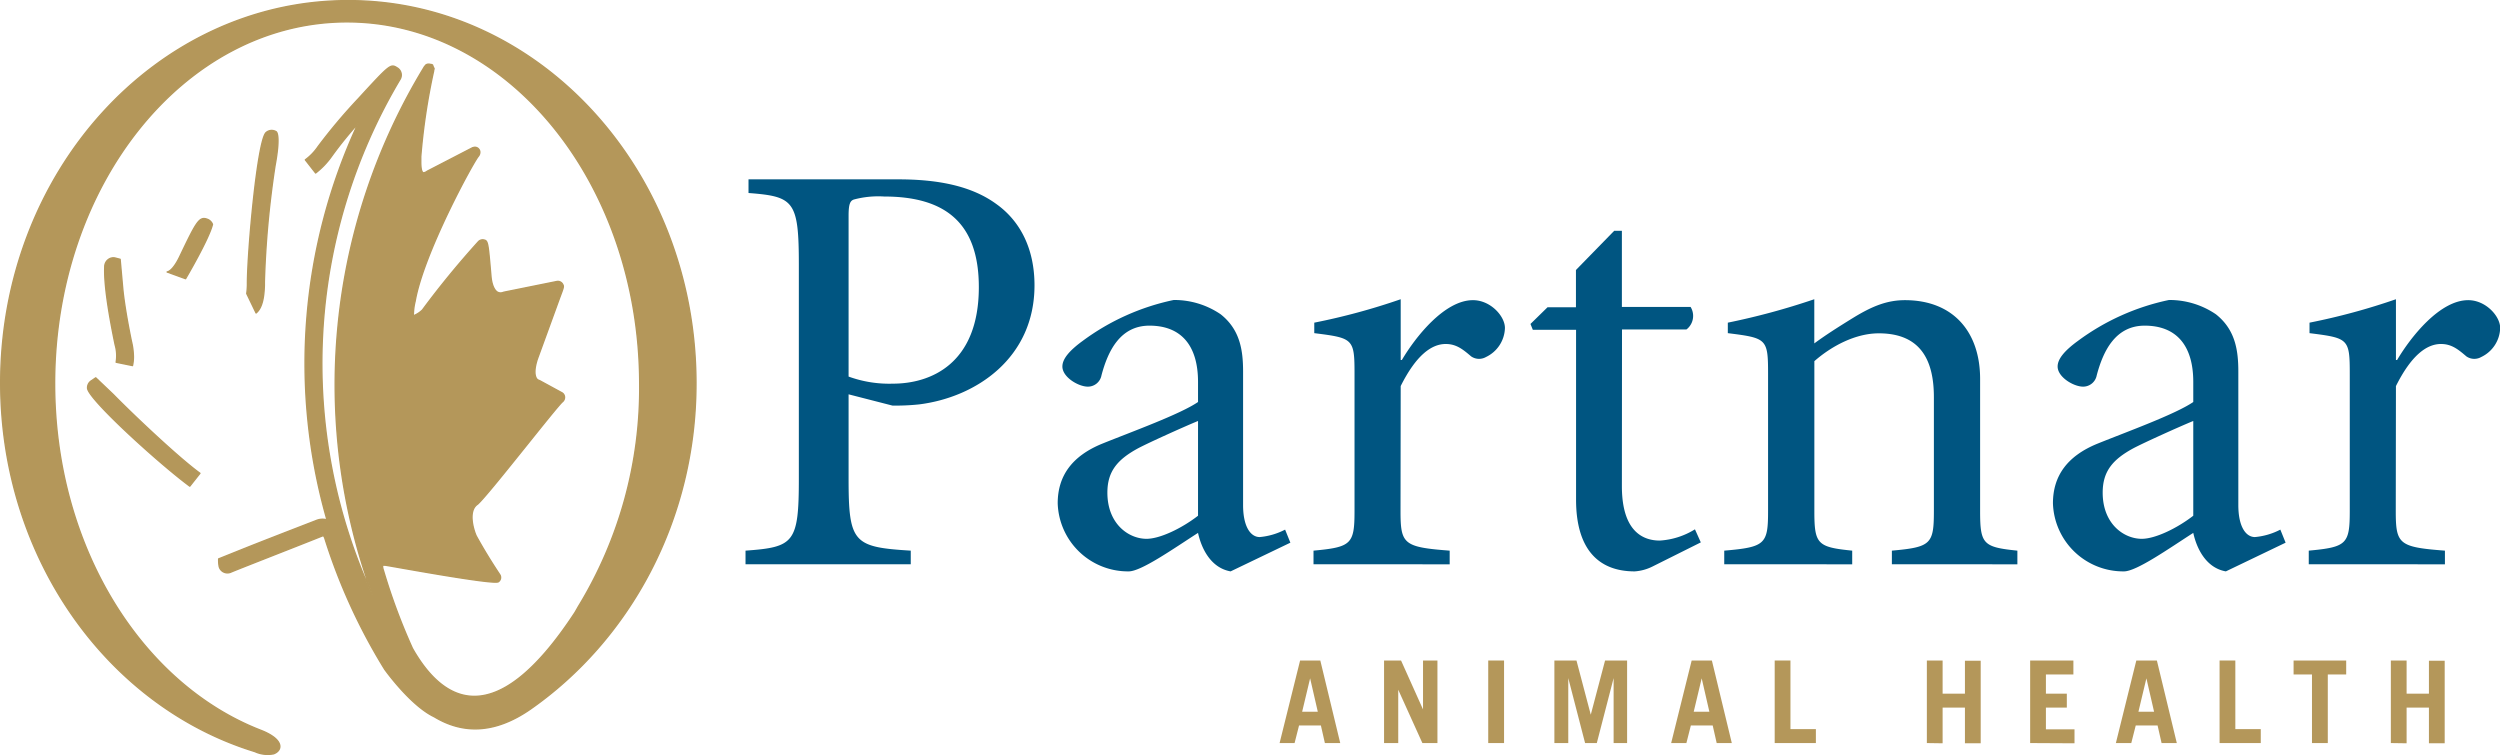 <svg id="Layer_1" data-name="Layer 1" xmlns="http://www.w3.org/2000/svg" viewBox="0 0 426.68 128.92"><defs><style>.cls-1{fill:#005581;}.cls-2,.cls-3{fill:#b4975a;}.cls-3{stroke:#b4975a;stroke-linejoin:round;stroke-width:0.24px;}</style></defs><path class="cls-1" d="M144.71,84.26c0,11,.81,11.73,10.61,12.33v2.33h-28.2V96.59c8.29-.6,9.1-1.31,9.1-12.33V47.88c0-11-.81-11.73-8.59-12.33V33.22H153.2c6.77,0,12.53,1.12,16.78,4.25,3.94,2.83,6.46,7.48,6.46,13.84,0,12.44-10,19.11-19.7,20.32a37.89,37.89,0,0,1-4.55.2l-7.48-1.92Zm0-17.38a20.32,20.32,0,0,0,7.58,1.21c6.37,0,14.65-3.33,14.65-16.47,0-11-5.76-15.47-16.17-15.47a16.11,16.11,0,0,0-5.15.51c-.61.2-.91.71-.91,2.73Z" transform="translate(0.12 -2.61)"/><path class="cls-1" d="M209.91,100.13c-3.44-.61-5-4-5.56-6.57-4.25,2.73-9.7,6.57-11.83,6.57A12,12,0,0,1,180.4,88.51c0-4.65,2.42-8.09,7.68-10.21,4.95-2,13.24-5,16.27-7.08V67.79c0-6.27-2.93-9.6-8.29-9.6-4.95,0-7.07,4.24-8.19,8.49a2.36,2.36,0,0,1-2.32,1.92c-1.62,0-4.35-1.62-4.35-3.44,0-1.31,1.22-2.73,3.44-4.35a39.77,39.77,0,0,1,15.56-7,14.06,14.06,0,0,1,8,2.43c3.33,2.62,3.84,6.16,3.84,9.8V88.81c0,3.74,1.31,5.46,2.83,5.46A11.55,11.55,0,0,0,219.21,93l.9,2.23Zm-5.56-25.67c-2.23.91-8.29,3.64-10.21,4.65-3.54,1.92-5.26,3.94-5.26,7.58,0,5.35,3.64,7.88,6.68,7.88,2.32,0,6.06-1.82,8.79-3.94Z" transform="translate(0.12 -2.61)"/><path class="cls-1" d="M238.91,89.82c0,5.66.51,6.17,8.39,6.77v2.33H224.06V96.59c6.46-.6,7-1.11,7-6.77V66.47c0-6.06-.2-6.16-6.87-7V57.68a111.12,111.12,0,0,0,14.75-4V64.05h.2c2.33-3.94,7.28-10.21,12.13-10.21,3,0,5.46,2.73,5.46,4.75a5.65,5.65,0,0,1-3.23,4.95,2.38,2.38,0,0,1-2.53-.1c-1.42-1.21-2.53-2.12-4.35-2.12-2.42,0-5.05,1.92-7.68,7.18Z" transform="translate(0.12 -2.61)"/><path class="cls-1" d="M276.69,85.58c0,7.88,3.74,9.29,6.47,9.29a12.82,12.82,0,0,0,6-1.92l1,2.23-8.29,4.14a7.94,7.94,0,0,1-3,.81c-6.47,0-10-4.14-10-12.23v-29h-7.38l-.4-1L264,55.05h4.85V48.69L275.38,42h1.31v13h11.73a2.92,2.92,0,0,1-.71,3.84h-11Z" transform="translate(0.12 -2.61)"/><path class="cls-1" d="M309.53,61.22c1.92-1.42,4.14-2.83,6.77-4.45,3-1.82,5.56-2.93,8.69-2.93,8.29,0,12.84,5.46,12.84,13.44V89.82c0,5.66.5,6.17,6.36,6.77v2.33H322.77V96.59c6.67-.6,7.17-1.11,7.17-6.77V70.42c0-5.87-1.92-10.92-9.4-10.92-3.94,0-8,2.12-11,4.75V89.82c0,5.66.5,6.17,6.46,6.77v2.33H294.16V96.59c7-.6,7.48-1.11,7.48-6.77V66.47c0-6.06-.2-6.16-6.87-7V57.68a120.7,120.7,0,0,0,14.76-4Z" transform="translate(0.12 -2.61)"/><path class="cls-1" d="M379.77,100.13c-3.44-.61-5-4-5.56-6.57-4.25,2.73-9.7,6.57-11.83,6.57a12,12,0,0,1-12.12-11.62c0-4.65,2.42-8.09,7.68-10.21,4.95-2,13.24-5,16.27-7.08V67.79c0-6.27-2.93-9.6-8.29-9.6-4.95,0-7.07,4.24-8.19,8.49a2.36,2.36,0,0,1-2.32,1.92c-1.62,0-4.35-1.62-4.35-3.44,0-1.31,1.22-2.73,3.44-4.35a39.77,39.77,0,0,1,15.56-7,14.06,14.06,0,0,1,8,2.43c3.33,2.62,3.84,6.16,3.84,9.8V88.81c0,3.74,1.31,5.46,2.83,5.46A11.55,11.55,0,0,0,389.07,93l.9,2.23Zm-5.56-25.67c-2.23.91-8.29,3.64-10.21,4.65-3.54,1.92-5.25,3.94-5.25,7.58,0,5.35,3.63,7.88,6.67,7.88,2.32,0,6.06-1.82,8.79-3.94Z" transform="translate(0.12 -2.61)"/><path class="cls-1" d="M408.77,89.82c0,5.66.51,6.17,8.39,6.77v2.33H393.92V96.59c6.46-.6,7-1.11,7-6.77V66.47c0-6.06-.2-6.16-6.87-7V57.68a111.12,111.12,0,0,0,14.75-4V64.05h.2c2.33-3.94,7.28-10.21,12.13-10.21,3,0,5.46,2.73,5.46,4.75a5.65,5.65,0,0,1-3.23,4.95,2.38,2.38,0,0,1-2.53-.1c-1.42-1.21-2.53-2.12-4.35-2.12-2.42,0-5.05,1.92-7.68,7.18Z" transform="translate(0.12 -2.61)"/><path class="cls-2" d="M218.27,129.43l3.5-14.09h3.45l3.4,14.09H226l-.68-3h-3.73l-.76,3Zm3.85-5.35h2.67l-1.31-5.7h0Z" transform="translate(0.12 -2.61)"/><path class="cls-2" d="M236.1,129.43V115.34H239l3.75,8.35h0v-8.35h2.46v14.09h-2.57l-4.12-9.1h0v9.1Z" transform="translate(0.12 -2.61)"/><path class="cls-2" d="M253.88,129.43V115.34h2.7v14.09Z" transform="translate(0.12 -2.61)"/><path class="cls-2" d="M265.17,129.43V115.34h3.77l2.44,9.25h0l2.44-9.25h3.76v14.09h-2.3V118.34h0l-2.87,11.09h-2l-2.87-11.09h0v11.09Z" transform="translate(0.12 -2.61)"/><path class="cls-2" d="M285.1,129.43l3.5-14.09h3.45l3.4,14.09h-2.58l-.68-3h-3.73l-.76,3Zm3.85-5.35h2.67l-1.31-5.7h0Z" transform="translate(0.12 -2.61)"/><path class="cls-2" d="M302.77,129.43V115.34h2.69v11.71h4.34v2.38Z" transform="translate(0.12 -2.61)"/><path class="cls-2" d="M328.74,129.43V115.34h2.69V121h3.81v-5.62h2.69v14.09h-2.69v-6.09h-3.81v6.09Z" transform="translate(0.12 -2.61)"/><path class="cls-2" d="M346.37,129.43V115.34h7.38v2.38h-4.69V121h3.57v2.38h-3.57v3.71h4.88v2.38Z" transform="translate(0.12 -2.61)"/><path class="cls-2" d="M361,129.43l3.49-14.09H368l3.4,14.09H368.8l-.68-3h-3.73l-.76,3Zm3.85-5.35h2.67l-1.31-5.7h0Z" transform="translate(0.12 -2.61)"/><path class="cls-2" d="M378.7,129.43V115.34h2.69v11.71h4.34v2.38Z" transform="translate(0.12 -2.61)"/><path class="cls-2" d="M400.31,115.34v2.38h-3.14v11.71h-2.7V117.72h-3.14v-2.38Z" transform="translate(0.12 -2.61)"/><path class="cls-2" d="M407.93,129.43V115.34h2.69V121h3.81v-5.62h2.69v14.09h-2.69v-6.09h-3.81v6.09Z" transform="translate(0.12 -2.61)"/><path class="cls-3" d="M15.45,67.62a1.39,1.39,0,0,0-.62,1.24c.08,1.82,12.11,12.77,17.44,16.72L34,83.39c-3.65-2.65-11.35-9.93-14.82-13.47h0L16.22,67.1Z" transform="translate(0.12 -2.61)"/><path class="cls-3" d="M22.49,65a6.85,6.85,0,0,0,.16-1.48,12,12,0,0,0-.35-2.69c-.52-2.51-1.07-5.52-1.39-8.17L20.84,52l-.46-5.13-.84-.22a1.41,1.41,0,0,0-1.21.29,1.53,1.53,0,0,0-.57,1.15v.11c-.11,2.61.49,7.06,1.77,13.23a6.71,6.71,0,0,1,.18,3Z" transform="translate(0.12 -2.61)"/><path class="cls-3" d="M46.82,30.88A161.2,161.2,0,0,0,45,50.68v.65c-.06,1.76-.29,3.76-1.41,4.69L42,52.72a13.52,13.52,0,0,0,.11-1.41V51c0-5.33,1.7-24.51,3.2-25.77A1.43,1.43,0,0,1,47,25.09S47.83,25.43,46.82,30.88Z" transform="translate(0.12 -2.61)"/><path class="cls-3" d="M36.14,40.9a1.49,1.49,0,0,0-.75-.81c-1.45-.61-1.87.13-4.74,6.13-1,2.15-1.81,2.73-2.24,2.81l3.14,1.14S35.55,43.38,36.14,40.9Z" transform="translate(0.12 -2.61)"/><path class="cls-3" d="M74,124.94c4.55,2.76,10,3.15,16.43-1.32,16.82-11.76,28.29-32.2,28.23-55.77-.09-36-26.71-65.21-59.47-65.13S-.09,32.1,0,68.15c.08,29.91,18.42,55.07,43.37,62.73a5.25,5.25,0,0,0,3.21.38c1.55-.58,1.83-2.43-2.17-4-20.3-7.87-35.14-31.22-35.21-59C9.11,34.15,31.39,6.41,59,6.34s50,27.56,50.06,61.72a71.45,71.45,0,0,1-10.47,38.08l-.57,1c-13.85,21.16-22.74,15-27.76,6.12a102.91,102.91,0,0,1-4.94-13.29,2.31,2.31,0,0,1-.15-.75.61.61,0,0,1,0-.15s.14,0,.44,0,18.51,3.4,19.32,2.83a.88.88,0,0,0,.24-1.21c-1.42-2.14-2.78-4.35-4-6.57-.31-.6-1.58-4.2.17-5.43l.09-.07c1.14-1.06,4.81-5.64,8.36-10.06,2.63-3.28,5.61-7,6.08-7.38a1,1,0,0,0,.36-.79.91.91,0,0,0-.41-.72L92,67.59l-.22-.09a.79.79,0,0,1-.41-.41c-.19-.37-.41-1.27.22-3.21l3.82-10.49c.69-1.83.71-1.87.49-2.27a.92.92,0,0,0-1-.46l-9,1.82-.19.06a1.12,1.12,0,0,1-.92-.06c-.56-.32-1-1.29-1.12-2.72-.52-6.07-.52-6.07-1.32-6.21a1,1,0,0,0-.83.33c-3.38,3.74-6.59,7.65-9.53,11.63a4.6,4.6,0,0,1-1.55,1,2,2,0,0,1,0-.49,9.88,9.88,0,0,1,.29-2c1.43-8.21,9.94-23.79,10.8-24.76a1.07,1.07,0,0,0,.24-.66.81.81,0,0,0-.16-.5.82.82,0,0,0-1-.28l-.06,0h0l-7.73,4-.13.09c-.16.11-.5.24-.6.18s-.4-.24-.4-1.83c0-.27,0-.58,0-.93A108.46,108.46,0,0,1,73.89,14.7s0-.08,0-.12a1.09,1.09,0,0,0,.07-.24c0-.1-.09-.17-.12-.26a.88.88,0,0,0-.1-.22c0-.06,0-.13-.08-.18s-.13,0-.19-.07l0,0-.14,0a.85.85,0,0,0-.76.09.86.86,0,0,0-.14.2s-.06,0-.08.05a104.38,104.38,0,0,0-8.84,90.38,94.79,94.79,0,0,1,4.65-88.19,1.41,1.41,0,0,0-.47-1.93c-1.14-.71-1.16-.72-6.65,5.26a95.75,95.75,0,0,0-6.86,8.15A9.29,9.29,0,0,1,52,29.89l1.75,2.24a13.23,13.23,0,0,0,2.78-2.93A65.46,65.46,0,0,1,61,23.68a97.2,97.2,0,0,0-5.31,67.66,2.8,2.8,0,0,0-1.88.13c-5.84,2.26-9.57,3.71-12,4.68L37.2,98c0,.36,0,.72.06,1.07a1.41,1.41,0,0,0,.7,1.11,1.47,1.47,0,0,0,1.34.07c.66-.31,12.71-5,15.56-6.16l.23-.06a1.61,1.61,0,0,1,.27.57,99,99,0,0,0,10.18,22.24S69.92,123,74,124.94Z" transform="translate(0.12 -2.61)"/></svg>
